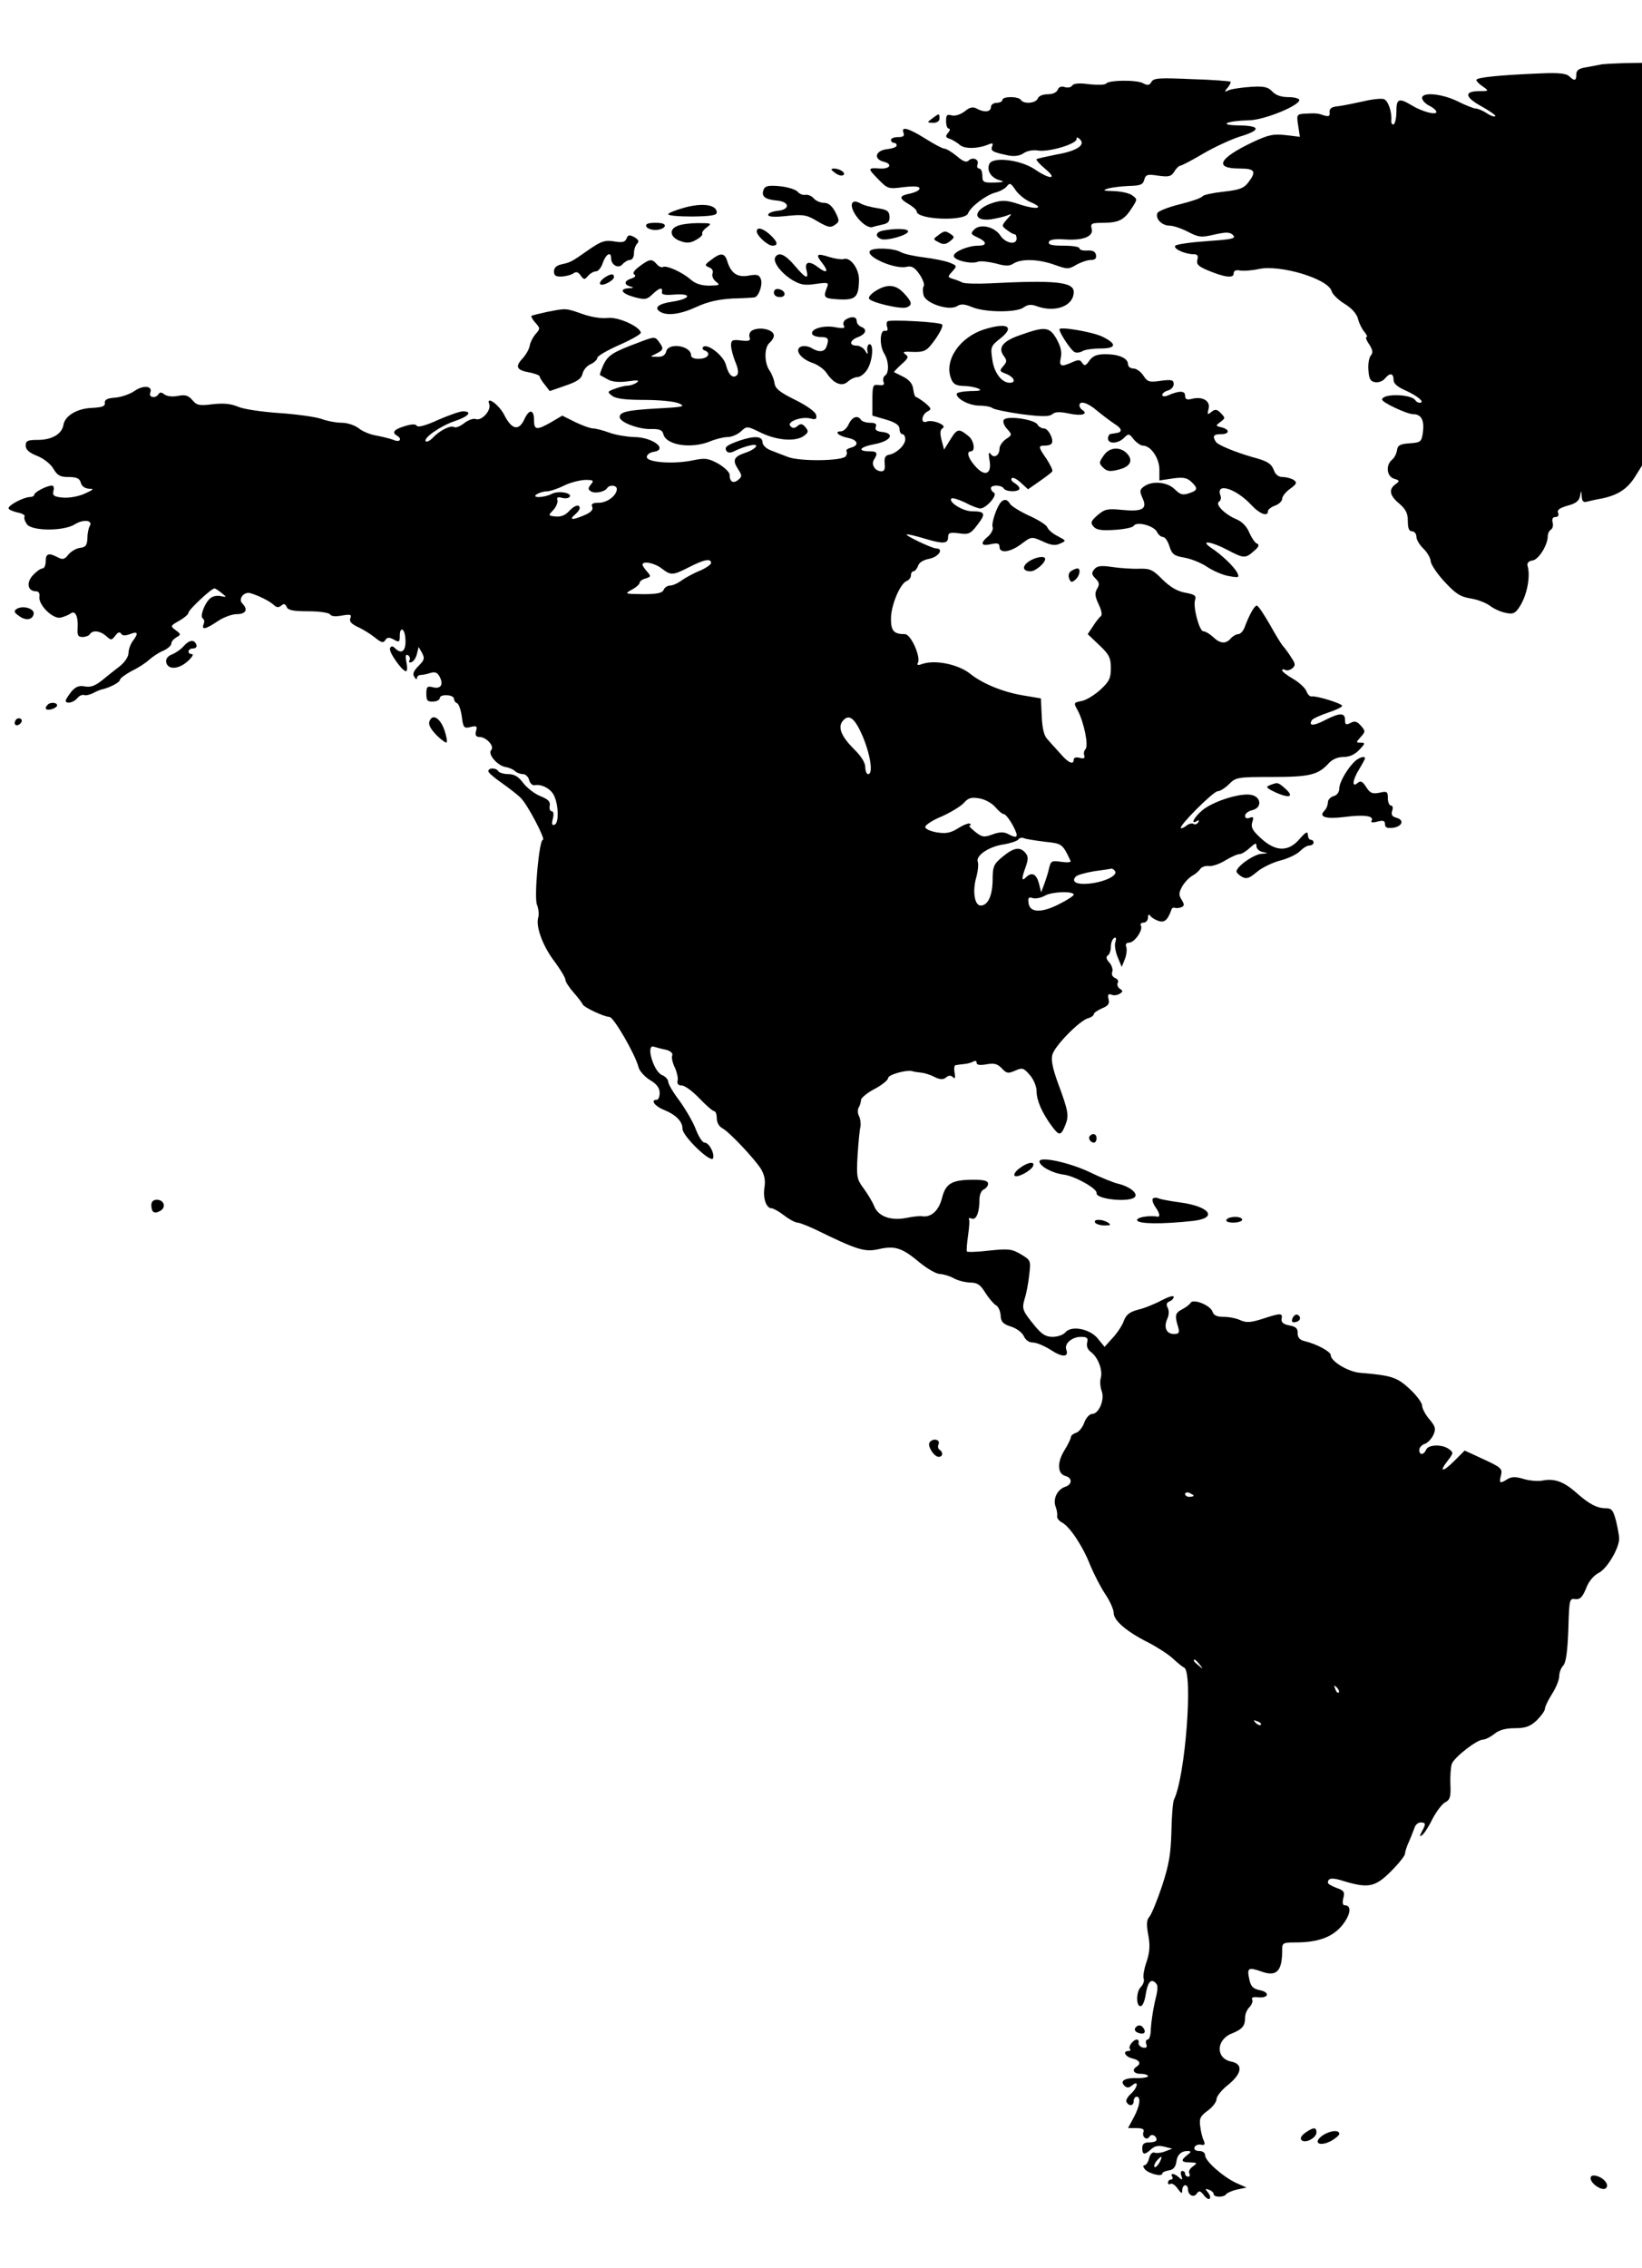 <?xml version="1.0" standalone="no"?>
<!DOCTYPE svg PUBLIC "-//W3C//DTD SVG 20010904//EN"
 "http://www.w3.org/TR/2001/REC-SVG-20010904/DTD/svg10.dtd">
<svg version="1.0" xmlns="http://www.w3.org/2000/svg"
 width="575pt" height="794pt" viewBox="0 0 575 794"
 preserveAspectRatio="xMidYMid meet">

<g transform="translate(0,794) scale(0.1,-0.1)"
fill="#000000" stroke="none">
<path d="M5610 7715 c-8 -2 -32 -6 -52 -10 -29 -4 -38 -11 -38 -25 0 -23 -6
-25 -25 -7 -10 10 -37 13 -102 10 -144 -6 -223 -14 -223 -23 0 -4 10 -15 23
-23 22 -16 21 -16 -15 -16 -53 -1 -48 -22 13 -55 28 -16 48 -30 45 -33 -3 -3
-17 2 -30 11 -14 9 -31 16 -38 16 -7 0 -35 11 -63 25 -55 27 -125 34 -125 12
0 -8 11 -20 25 -27 14 -7 25 -17 25 -22 0 -12 -50 1 -86 23 -45 27 -54 24 -54
-20 0 -22 -4 -42 -9 -46 -6 -3 -9 3 -9 12 3 31 -11 71 -26 76 -8 3 -40 0 -73
-8 -32 -7 -71 -15 -88 -17 -22 -2 -30 -8 -29 -21 2 -14 -3 -16 -20 -11 -23 8
-27 8 -69 6 -26 -2 -27 -4 -21 -42 l6 -39 -50 6 c-43 5 -60 1 -114 -24 -120
-57 -139 -93 -47 -93 54 0 60 -10 30 -49 -15 -20 -31 -26 -86 -32 -37 -4 -70
-11 -74 -16 -3 -6 -39 -18 -79 -28 -41 -10 -76 -24 -79 -31 -8 -20 16 -44 43
-44 13 0 42 -10 65 -22 37 -19 46 -20 92 -9 42 9 53 9 65 -2 11 -12 -2 -15
-90 -21 -57 -4 -107 -11 -112 -16 -10 -10 33 -30 64 -30 13 0 17 -5 13 -19 -4
-16 3 -23 33 -36 61 -26 94 -30 94 -13 0 10 7 14 23 11 12 -2 41 0 64 5 75 17
244 -34 256 -77 2 -10 23 -31 46 -45 26 -16 43 -36 47 -54 4 -15 14 -35 22
-44 8 -10 12 -18 7 -18 -4 0 0 -12 10 -26 12 -19 14 -29 5 -39 -6 -7 -10 -31
-8 -52 2 -30 8 -39 24 -41 11 -2 27 4 34 13 17 21 30 19 30 -5 0 -13 14 -25
44 -38 42 -19 68 -42 47 -42 -5 0 -12 4 -15 9 -14 22 -116 24 -116 2 0 -10 87
-51 109 -51 28 0 39 -21 34 -62 -5 -35 -7 -37 -47 -40 -33 -2 -42 -7 -44 -25
-2 -12 -10 -27 -18 -33 -22 -19 -18 -58 8 -66 20 -6 20 -8 5 -19 -25 -18 -21
-40 13 -68 23 -20 30 -34 30 -61 0 -25 4 -36 15 -36 8 0 15 -9 15 -19 0 -10
11 -29 25 -42 13 -13 25 -33 25 -44 1 -11 22 -43 48 -71 39 -42 55 -53 92 -59
25 -4 55 -16 68 -26 13 -10 37 -21 53 -24 25 -6 34 -3 47 16 28 39 43 110 31
149 -2 9 4 16 18 18 21 3 53 54 53 85 0 9 5 19 11 23 6 3 9 15 6 25 -3 12 0
19 10 19 9 0 13 6 9 15 -4 10 6 17 34 25 28 7 40 17 43 33 4 22 4 22 6 -1 1
-17 6 -22 19 -18 9 2 33 8 52 11 56 12 88 33 115 75 l25 40 0 705 0 705 -62
-1 c-35 -1 -70 -3 -78 -4z"/>
<path d="M4032 7653 c-7 -12 -13 -13 -30 -4 -23 12 -121 11 -129 -2 -3 -4 -29
-5 -58 -2 -35 5 -55 3 -60 -4 -4 -7 -15 -9 -26 -6 -12 4 -21 1 -25 -9 -4 -10
-18 -16 -35 -16 -17 0 -32 -6 -35 -15 -7 -17 -49 -20 -59 -5 -3 6 -19 10 -36
10 -16 0 -29 -4 -29 -10 0 -5 -9 -10 -20 -10 -11 0 -20 -7 -20 -15 0 -17 -23
-20 -50 -5 -13 7 -24 5 -42 -10 -15 -11 -33 -17 -45 -14 -17 5 -20 1 -20 -20
0 -14 4 -26 9 -26 6 0 5 -7 -2 -15 -10 -12 -9 -16 6 -21 11 -4 27 -14 36 -22
17 -14 64 -13 101 3 13 5 16 4 11 -8 -6 -16 3 -20 61 -32 19 -3 38 0 50 9 12
8 32 12 51 9 37 -6 134 23 134 40 0 8 4 7 12 -1 20 -20 -12 -41 -83 -53 -35
-7 -66 -14 -69 -16 -3 -3 11 -18 30 -34 45 -37 18 -39 -36 -2 -50 34 -150 46
-160 18 -9 -23 7 -48 37 -56 18 -5 14 -7 -18 -8 -39 -1 -43 1 -43 24 0 14 -5
25 -11 25 -6 0 -9 6 -6 14 7 18 -17 28 -31 14 -8 -8 -20 -3 -42 16 -17 14 -37
26 -44 26 -6 0 -36 16 -66 35 -59 37 -86 44 -76 20 4 -11 -1 -15 -19 -15 -14
0 -25 -4 -25 -10 0 -5 5 -10 10 -10 6 0 10 -4 10 -9 0 -6 -15 -11 -32 -13 -42
-4 -51 -34 -14 -44 33 -8 23 -26 -12 -24 -44 3 -44 1 -8 -36 35 -36 37 -36 91
-29 37 4 55 3 55 -5 0 -6 -14 -13 -30 -17 -42 -8 -44 -16 -9 -37 16 -9 29 -21
29 -26 0 -29 169 -36 180 -7 8 23 64 65 96 73 16 4 34 14 40 22 10 13 14 11
30 -13 10 -15 34 -35 54 -43 51 -22 19 -27 -41 -7 -42 14 -58 15 -89 6 -70
-21 -79 -67 -11 -59 20 3 45 9 56 13 20 8 20 8 1 -13 -19 -22 -19 -23 0 -37
10 -8 22 -15 27 -15 4 0 7 -7 7 -15 0 -24 -38 -17 -56 9 -20 32 -70 44 -92 23
-14 -14 -13 -17 11 -28 33 -15 35 -29 3 -29 -36 0 -86 -21 -86 -36 0 -15 61
-30 85 -20 9 3 36 0 61 -6 35 -10 49 -10 64 0 28 17 87 15 143 -5 45 -16 49
-16 76 0 16 9 39 17 51 17 15 0 20 5 18 18 -3 12 -12 16 -31 15 -15 -1 -27 2
-27 8 0 5 -25 9 -56 9 -40 0 -54 3 -51 13 2 8 20 11 53 9 66 -5 104 10 97 37
-5 19 -1 21 43 21 53 1 71 10 99 54 18 28 18 29 0 42 -10 8 -39 14 -64 15 -38
1 -42 2 -21 9 14 4 47 8 73 9 41 1 50 5 54 22 5 18 11 20 49 14 37 -5 45 -3
56 14 7 12 17 21 21 21 5 0 41 19 80 42 39 23 96 49 126 59 78 23 77 39 -1 40
-75 1 -44 16 37 18 52 1 175 51 175 71 0 5 -17 10 -38 10 -26 0 -45 7 -57 20
-14 15 -28 19 -74 16 -31 -2 -65 -7 -76 -11 -18 -8 -19 -7 -6 8 8 10 12 19 10
21 -2 2 -64 7 -136 9 -113 5 -134 4 -141 -10z"/>
<path d="M3264 7525 c-19 -14 -18 -14 4 -15 13 0 22 6 22 15 0 19 -1 19 -26 0z"/>
<path d="M2924 7335 c10 -8 23 -12 29 -8 11 7 -12 23 -33 23 -12 -1 -11 -4 4
-15z"/>
<path d="M2674 7276 c-9 -23 4 -34 46 -38 46 -4 48 -32 3 -36 -18 -2 -33 -8
-33 -14 0 -7 21 -9 65 -4 59 6 70 4 108 -19 36 -21 46 -23 61 -12 16 11 16 15
1 45 -12 22 -24 32 -40 32 -12 0 -28 7 -35 15 -7 9 -20 14 -29 13 -9 -2 -21 3
-27 10 -6 8 -34 17 -62 20 -42 4 -53 1 -58 -12z"/>
<path d="M2985 7230 c-14 -23 42 -92 70 -85 6 2 22 6 36 9 19 4 25 11 24 28
-1 19 -9 24 -41 29 -21 3 -49 10 -61 17 -14 8 -24 8 -28 2z"/>
<path d="M2393 7212 c-29 -8 -53 -18 -53 -22 0 -5 38 -8 85 -8 63 1 85 4 85
14 0 28 -52 35 -117 16z"/>
<path d="M2263 7148 c2 -7 16 -13 32 -13 16 0 30 6 33 13 2 8 -8 12 -33 12
-25 0 -35 -4 -32 -12z"/>
<path d="M2372 7149 c-31 -12 -25 -41 11 -53 21 -8 35 -7 54 4 15 8 25 18 22
22 -2 4 5 14 16 22 19 14 17 15 -30 15 -27 0 -60 -4 -73 -10z"/>
<path d="M2650 7130 c0 -15 38 -50 55 -50 21 0 19 13 -8 38 -25 23 -47 29 -47
12z"/>
<path d="M3093 7133 c-27 -5 -30 -21 -7 -30 19 -7 94 14 94 27 0 10 -44 11
-87 3z"/>
<path d="M3285 7116 c-18 -13 -18 -14 2 -24 15 -9 25 -8 39 3 17 13 17 16 4
25 -20 13 -23 13 -45 -4z"/>
<path d="M2194 7105 c-5 -13 -15 -15 -44 -10 -31 5 -44 1 -85 -27 -64 -45 -66
-46 -97 -53 -19 -4 -28 -12 -28 -25 0 -15 6 -19 28 -18 15 1 33 6 40 11 9 7
17 5 25 -7 12 -16 14 -16 26 -2 8 9 20 16 28 16 8 0 19 14 24 30 11 31 29 41
29 16 0 -24 26 -38 40 -21 7 8 19 15 26 15 8 0 14 10 14 23 0 13 5 28 11 34 8
8 5 14 -10 23 -17 9 -22 8 -27 -5z"/>
<path d="M3046 7061 c-13 -21 90 -65 129 -55 17 4 28 -2 44 -25 12 -17 19 -36
16 -42 -4 -5 -4 -20 -1 -32 7 -29 89 -56 117 -39 14 9 26 8 53 -3 45 -19 156
-20 181 -1 14 10 26 11 43 5 66 -25 132 -1 132 49 0 35 -64 42 -295 30 -44 -2
-87 -1 -95 3 -8 4 -23 10 -34 13 -18 6 -18 7 -1 26 17 19 17 20 -11 31 -16 6
-56 14 -89 18 -33 4 -70 12 -82 19 -25 14 -99 16 -107 3z"/>
<path d="M2490 7030 c-23 -17 -23 -19 -7 -26 11 -4 16 -13 12 -22 -3 -8 3 -21
12 -28 16 -12 13 -13 -23 -14 -28 0 -49 7 -65 21 -29 26 -87 52 -98 44 -5 -2
-14 2 -21 10 -17 20 -25 19 -60 -7 -19 -14 -26 -24 -19 -29 7 -4 4 -9 -10 -14
-26 -8 -27 -22 -3 -28 13 -4 11 -5 -5 -6 -37 -2 -26 -19 18 -31 37 -10 44 -9
63 9 25 24 37 27 34 9 -2 -10 11 -12 46 -9 61 4 54 -15 -9 -25 -49 -7 -66 -21
-44 -35 25 -16 73 -9 129 17 39 18 76 26 125 29 39 1 73 3 77 4 14 2 29 42 23
62 -6 17 -12 20 -44 14 -40 -7 -62 9 -75 53 -9 27 -23 28 -56 2z"/>
<path d="M2715 7040 c-10 -16 19 -55 59 -80 29 -17 44 -20 82 -14 44 6 47 5
40 -12 -14 -36 -11 -39 41 -42 59 -3 70 7 71 68 1 39 -31 82 -54 73 -7 -2 -29
1 -49 7 -46 15 -51 10 -24 -23 22 -29 14 -36 -17 -12 -30 23 -47 19 -40 -10 9
-35 -2 -31 -41 15 -34 40 -56 49 -68 30z"/>
<path d="M2114 6966 c-10 -8 -16 -17 -12 -21 8 -8 48 13 48 25 0 14 -13 12
-36 -4z"/>
<path d="M3067 6922 c-15 -9 -26 -21 -24 -27 4 -13 112 -39 132 -31 21 8 19
19 -10 50 -28 30 -58 33 -98 8z"/>
<path d="M2710 6916 c0 -10 9 -16 21 -16 24 0 21 23 -4 28 -10 2 -17 -3 -17
-12z"/>
<path d="M1915 6848 c-27 -6 -52 -12 -54 -14 -2 -2 4 -13 14 -24 17 -19 17
-21 1 -39 -9 -10 -19 -29 -21 -41 -2 -13 -14 -33 -26 -46 -26 -28 -20 -40 26
-48 19 -4 35 -10 35 -14 0 -4 8 -17 18 -29 l17 -22 55 19 c41 14 56 24 60 42
3 13 15 27 28 33 12 5 23 15 24 23 2 7 37 27 78 45 41 18 74 37 74 42 -2 21
-78 56 -115 52 -21 -3 -60 3 -90 14 -60 21 -56 20 -124 7z"/>
<path d="M2961 6821 c-7 -5 -10 -14 -6 -21 6 -9 -2 -11 -33 -5 -42 7 -87 -8
-77 -26 4 -5 17 -9 31 -9 25 0 28 -7 18 -34 -7 -19 -27 -20 -53 -4 -10 6 -26
8 -35 5 -26 -10 -3 -43 38 -57 19 -6 41 -22 50 -35 25 -38 54 -50 75 -31 10 9
25 16 34 16 9 0 24 11 33 25 19 28 25 90 9 90 -5 0 -9 -9 -8 -20 3 -18 2 -18
-8 -2 -5 9 -19 17 -29 17 -28 0 -25 19 5 30 28 11 33 28 10 36 -8 4 -15 12
-15 20 0 16 -18 18 -39 5z"/>
<path d="M3108 6815 c-4 -4 -4 -13 -1 -21 3 -9 0 -14 -8 -12 -18 4 -20 -51 -3
-79 17 -27 18 -69 3 -78 -6 -4 -8 -14 -5 -22 4 -10 0 -13 -17 -11 -20 3 -22
-1 -22 -52 l0 -55 48 -14 c34 -10 47 -20 47 -33 0 -10 5 -18 10 -18 6 0 10 -8
10 -18 0 -20 -30 -49 -57 -54 -13 -2 -17 -11 -15 -31 2 -18 -1 -27 -11 -27
-22 0 -37 23 -27 40 15 23 12 30 -13 30 -47 0 -38 15 15 25 58 11 74 38 26 43
-19 2 -25 8 -21 18 4 10 -2 14 -20 14 -14 0 -29 5 -32 10 -11 18 -31 11 -43
-15 -6 -14 -19 -25 -27 -25 -26 0 -8 -17 25 -23 34 -7 40 -26 10 -34 -11 -3
-18 -8 -16 -12 3 -4 2 -12 -2 -18 -11 -17 -160 -19 -202 -3 -19 7 -47 18 -62
24 -16 6 -28 19 -28 28 0 22 -29 23 -82 5 -44 -16 -52 -22 -44 -36 4 -6 14 -7
24 -2 40 20 83 30 80 19 -3 -7 -19 -17 -38 -23 -41 -14 -46 -26 -25 -58 14
-22 14 -25 0 -37 -17 -14 -30 -7 -30 18 0 9 -18 26 -40 39 -35 19 -46 20 -86
12 -68 -15 -164 -8 -164 11 0 8 10 16 23 18 54 8 -2 52 -68 52 -25 1 -63 7
-85 15 -22 8 -48 15 -57 15 -10 0 -38 10 -63 22 l-46 23 -39 -23 c-51 -29 -60
-28 -60 8 0 36 -16 39 -32 6 -20 -46 -45 -42 -72 11 -18 36 -64 69 -53 39 9
-22 -27 -61 -47 -53 -8 3 -26 -3 -40 -14 -14 -11 -30 -18 -36 -14 -12 7 -49
-11 -74 -37 -10 -11 -21 -16 -25 -13 -10 11 51 54 102 71 48 16 63 34 28 34
-11 0 -50 -14 -87 -30 -41 -19 -70 -27 -74 -21 -4 7 -18 7 -43 -1 -37 -11 -46
-22 -27 -33 20 -12 10 -25 -12 -15 -13 5 -39 11 -59 15 -21 3 -48 14 -62 25
-14 11 -40 20 -60 20 -19 0 -52 6 -73 14 -22 7 -87 16 -146 20 -59 4 -123 13
-144 22 -26 11 -51 13 -89 9 -47 -6 -56 -4 -71 14 -15 17 -25 20 -51 15 -20
-4 -39 -1 -47 5 -10 8 -16 9 -21 1 -10 -16 -35 -12 -29 5 10 24 -23 28 -54 7
-15 -11 -46 -22 -68 -24 -28 -2 -38 -7 -37 -18 2 -12 -8 -16 -45 -18 -53 -2
-95 -28 -100 -60 -5 -31 -40 -52 -89 -52 -36 0 -43 -3 -43 -20 0 -14 12 -25
40 -36 23 -9 48 -29 57 -45 14 -24 24 -29 54 -29 28 0 38 -5 42 -20 3 -12 14
-20 29 -21 19 0 16 -3 -15 -17 -22 -10 -55 -16 -77 -14 -31 3 -37 7 -33 23 3
10 1 19 -5 19 -18 0 -62 -23 -62 -32 0 -4 -7 -8 -15 -8 -21 0 -75 -28 -75 -39
0 -5 14 -11 31 -15 17 -3 28 -10 25 -14 -3 -5 1 -17 8 -27 18 -25 131 -25 169
0 29 18 64 14 51 -7 -4 -7 -8 -26 -8 -43 -1 -24 -6 -31 -26 -33 -14 -2 -32
-13 -41 -24 -13 -17 -20 -18 -37 -9 -32 17 -42 13 -42 -14 0 -14 -5 -25 -11
-25 -7 0 -22 -11 -34 -24 -24 -26 -18 -56 11 -56 9 0 14 -7 12 -19 -4 -29 48
-80 75 -73 12 3 27 9 34 14 16 13 27 -9 25 -49 -2 -27 1 -33 17 -33 11 0 23 5
26 10 9 15 36 12 57 -7 17 -15 19 -15 32 2 9 12 15 14 20 7 4 -8 15 -8 31 -2
28 11 31 4 10 -24 -8 -11 -15 -30 -15 -42 0 -13 -13 -32 -30 -46 -17 -13 -45
-35 -63 -50 -24 -19 -40 -25 -60 -21 -20 4 -32 -1 -47 -18 -10 -13 -19 -27
-20 -31 0 -14 27 -8 40 7 7 9 18 14 24 12 6 -3 20 1 31 6 11 6 25 12 30 13 28
6 65 25 65 34 0 5 19 19 41 31 23 11 51 29 62 40 12 10 33 25 49 31 15 7 28
18 28 25 0 7 8 16 18 22 16 9 16 11 -3 25 -19 14 -19 15 13 33 17 10 32 22 32
28 0 10 80 85 91 85 3 0 14 -7 25 -16 19 -15 18 -15 -3 -11 -12 3 -28 0 -36
-7 -20 -16 -38 -64 -27 -71 5 -3 7 -12 3 -20 -8 -22 7 -18 49 10 20 14 51 25
67 25 32 0 41 16 19 38 -15 15 7 43 30 35 30 -9 67 -28 81 -41 9 -9 17 -10 26
-2 9 8 14 6 19 -5 4 -11 22 -15 75 -15 40 0 73 -5 77 -11 4 -7 20 -8 41 -4 30
5 35 4 30 -9 -5 -11 3 -20 26 -31 18 -8 45 -25 60 -37 22 -18 30 -20 36 -9 7
10 13 11 30 2 19 -11 21 -9 21 14 0 15 4 24 10 20 6 -3 10 -22 10 -41 0 -35
-15 -45 -37 -23 -8 8 -13 8 -17 0 -7 -11 42 -81 56 -81 4 0 5 14 1 32 -4 22
-3 29 6 24 6 -4 8 -12 5 -18 -4 -6 -1 -9 7 -6 7 2 16 15 19 29 l6 24 12 -21
c10 -19 8 -25 -13 -46 -17 -17 -21 -28 -14 -38 5 -8 9 -10 9 -4 0 6 6 11 13
11 6 0 22 3 34 7 16 5 25 2 33 -14 14 -27 3 -43 -24 -36 -20 5 -23 2 -23 -23
0 -24 4 -28 24 -27 12 0 23 6 23 12 0 7 11 11 25 10 14 0 25 -6 25 -13 0 -6 5
-13 11 -15 5 -2 13 -23 16 -46 5 -40 8 -43 31 -37 21 5 24 3 19 -14 -4 -15 0
-21 12 -21 24 0 54 -33 41 -46 -13 -13 20 -53 49 -59 14 -2 29 -9 35 -15 5 -5
18 -10 27 -10 9 0 19 -9 22 -21 3 -11 11 -19 19 -18 23 5 55 -11 67 -34 17
-32 19 -99 3 -104 -9 -4 -11 2 -6 21 4 16 2 26 -4 26 -6 0 -9 9 -7 19 3 15 -6
23 -33 34 -20 8 -47 29 -60 46 -16 22 -31 31 -52 31 -16 0 -32 5 -35 10 -8 13
-35 13 -35 0 0 -5 21 -23 47 -41 25 -18 56 -41 67 -53 23 -22 88 -146 77 -146
-13 0 -31 -199 -21 -226 6 -15 8 -35 5 -45 -10 -31 15 -100 56 -154 21 -28 39
-58 39 -65 0 -7 13 -27 29 -45 16 -18 30 -37 32 -42 5 -10 75 -43 93 -43 15 0
91 -132 102 -176 3 -13 21 -33 40 -45 24 -14 34 -28 34 -45 0 -13 -4 -24 -10
-24 -23 0 -8 -22 24 -35 44 -18 66 -41 66 -67 0 -25 99 -121 107 -103 6 17
-14 55 -30 55 -7 0 -21 21 -31 48 -10 26 -36 70 -57 99 -22 29 -39 58 -39 66
0 8 -10 19 -23 24 -29 14 -56 107 -28 99 9 -3 28 -8 43 -11 16 -4 25 -12 22
-20 -3 -7 1 -26 9 -42 7 -15 12 -36 10 -45 -3 -12 2 -18 14 -18 11 0 38 -20
62 -45 24 -25 47 -45 52 -45 5 0 9 -11 9 -25 0 -14 8 -29 20 -35 24 -13 108
-102 134 -141 13 -22 17 -40 13 -66 -6 -37 6 -73 25 -73 6 0 26 -11 44 -25 18
-14 39 -25 46 -25 7 0 35 -11 63 -24 147 -72 173 -80 222 -69 57 13 82 5 145
-48 26 -21 57 -39 70 -39 13 -1 34 -7 48 -15 14 -8 39 -14 57 -15 25 0 36 -7
53 -35 12 -19 29 -39 37 -44 9 -4 16 -21 17 -36 1 -22 8 -30 36 -39 20 -6 39
-21 45 -33 6 -14 18 -23 33 -23 12 0 40 -12 62 -26 39 -26 64 -26 54 1 -8 21
20 45 51 45 22 0 26 -4 22 -20 -3 -13 2 -25 13 -33 24 -17 42 -62 35 -90 -4
-13 -2 -34 3 -47 11 -30 -10 -80 -34 -80 -9 0 -21 -14 -27 -30 -6 -17 -19 -33
-29 -36 -10 -3 -18 -10 -18 -15 0 -5 -10 -26 -23 -47 -26 -42 -24 -82 4 -89
25 -7 24 -30 -1 -38 -27 -9 -43 -41 -34 -68 5 -12 7 -27 6 -34 -2 -7 6 -17 17
-23 27 -14 73 -83 99 -150 13 -31 36 -76 52 -100 17 -25 30 -55 30 -67 0 -26
45 -65 121 -103 31 -16 70 -41 86 -56 15 -14 33 -29 40 -32 31 -18 4 -381 -36
-462 -4 -8 -8 -59 -9 -113 -2 -79 -9 -117 -33 -190 -17 -51 -37 -99 -44 -107
-10 -11 -11 -27 -4 -64 7 -37 5 -60 -6 -94 -9 -25 -13 -52 -10 -59 3 -8 -2
-21 -11 -30 -16 -17 -16 -69 1 -66 6 1 13 17 16 35 7 47 18 62 34 48 11 -9 11
-21 -1 -68 -7 -31 -13 -74 -14 -94 0 -21 -5 -38 -11 -38 -6 0 -8 -7 -5 -16 4
-11 1 -14 -12 -12 -9 2 -16 10 -15 16 2 7 -1 12 -6 12 -13 0 -32 -26 -24 -33
3 -4 1 -7 -5 -7 -22 0 -12 -20 13 -26 26 -6 32 -18 15 -29 -18 -11 -10 -25 15
-25 14 0 25 -4 25 -8 0 -4 -16 -7 -35 -7 -44 2 -65 -9 -48 -26 9 -9 16 -9 28
1 24 20 19 -9 -6 -31 -11 -10 -18 -23 -14 -28 9 -16 25 -13 25 4 0 8 5 15 10
15 16 0 12 -32 -10 -73 l-20 -37 30 0 c21 0 28 -4 24 -14 -6 -17 12 -31 21
-16 7 12 25 4 25 -11 0 -5 -11 -9 -25 -9 -18 0 -25 -5 -25 -20 0 -24 8 -25 31
-4 13 12 26 14 46 9 l28 -7 -24 -9 c-14 -6 -31 -7 -38 -5 -8 3 -15 -5 -19 -19
-3 -14 -11 -25 -16 -25 -6 0 -6 -5 1 -14 13 -15 61 -28 61 -15 0 4 10 9 23 11
15 2 23 11 26 28 3 27 17 40 41 40 12 -1 12 -3 -2 -14 -25 -19 -22 -26 10 -26
25 -1 26 -2 8 -15 -10 -7 -15 -18 -11 -24 3 -6 1 -11 -4 -11 -6 0 -11 5 -11
10 0 6 -4 10 -10 10 -5 0 -7 -8 -3 -17 5 -15 3 -16 -8 -6 -16 15 -33 17 -24 3
3 -5 1 -10 -4 -10 -6 0 -11 -5 -11 -11 0 -5 4 -8 9 -4 5 3 17 -5 25 -17 13
-18 16 -19 16 -5 0 9 5 17 10 17 6 0 10 -6 10 -14 0 -21 21 -31 31 -15 8 11
12 10 24 -5 8 -11 18 -17 21 -13 4 4 1 13 -6 22 -11 13 -10 14 4 9 9 -3 16
-10 16 -15 0 -12 37 -12 44 0 3 4 20 12 38 16 l33 7 -36 16 c-47 22 -109 77
-109 97 0 9 -9 15 -21 15 -12 0 -19 5 -16 13 2 6 12 11 22 9 14 -3 16 1 10 15
-5 10 -10 32 -12 49 -4 27 0 36 26 55 17 12 31 31 31 40 0 10 18 33 40 50 50
40 54 74 11 82 -54 11 -53 76 2 98 37 15 47 26 47 56 0 12 7 29 16 37 8 9 12
21 9 26 -4 7 3 10 21 8 37 -4 42 18 5 25 -23 5 -31 13 -36 37 -9 41 -4 44 40
29 56 -21 76 0 75 79 0 20 5 22 46 22 81 0 131 19 165 61 29 37 33 69 8 69 -7
0 -9 9 -5 25 6 22 2 27 -24 36 -16 6 -30 14 -30 18 0 17 15 19 58 5 84 -25
108 -20 163 35 27 27 49 55 49 61 0 7 6 26 14 43 8 18 16 40 20 50 3 9 12 17
21 17 18 0 19 -5 4 -32 -8 -15 -8 -19 0 -13 6 3 23 28 36 55 14 27 34 54 45
60 18 9 21 20 19 63 -1 29 1 61 5 72 8 23 88 85 109 85 8 0 26 9 40 20 17 14
40 20 72 20 37 0 53 6 76 27 16 16 29 34 29 41 0 7 11 30 25 52 14 22 25 49
25 62 0 12 6 29 14 37 10 11 15 49 18 126 3 106 4 110 24 107 17 -2 25 6 38
37 9 25 27 46 45 55 29 15 71 86 71 120 0 9 -5 37 -11 62 -10 37 -15 44 -36
44 -31 0 -59 15 -105 56 -42 37 -75 49 -116 41 -15 -3 -44 -1 -65 5 -29 9 -43
9 -58 0 -27 -17 -30 -15 -23 13 6 23 1 28 -60 56 l-67 31 -36 -36 c-41 -41
-56 -41 -23 1 20 26 20 28 4 40 -24 18 -73 16 -80 -2 -8 -19 -24 -20 -24 -1 0
8 8 17 18 21 11 3 24 17 31 31 10 22 8 30 -14 56 -14 16 -25 38 -25 47 0 10
-20 37 -44 59 -44 41 -64 47 -172 56 -42 3 -104 40 -104 62 0 12 -47 38 -91
49 -18 4 -25 13 -25 28 1 16 -6 23 -29 27 -21 4 -29 11 -27 23 4 21 -3 21 -67
0 -41 -13 -56 -14 -77 -5 -14 7 -40 12 -59 12 -23 0 -35 5 -39 18 -7 22 -67
47 -77 31 -3 -6 -17 -16 -30 -23 -24 -12 -26 -22 -13 -63 5 -19 2 -23 -15 -23
-27 0 -37 24 -23 54 6 13 6 29 1 38 -6 11 -4 18 6 22 8 3 15 10 15 16 0 6 -19
0 -42 -12 -24 -13 -61 -28 -83 -33 -30 -8 -42 -18 -50 -40 -5 -15 -23 -42 -39
-59 l-28 -31 -23 28 c-27 35 -93 48 -114 23 -7 -9 -28 -16 -45 -16 -24 0 -38
9 -62 38 -44 54 -46 59 -36 95 6 17 13 55 16 83 6 51 6 52 -29 73 -32 19 -44
20 -111 13 -41 -5 -77 -6 -78 -3 -2 3 0 29 4 56 4 28 6 53 3 57 -2 4 2 5 10 2
16 -6 27 22 27 69 0 15 7 30 15 33 8 4 15 12 15 20 0 10 -14 14 -49 14 -77 0
-99 -12 -112 -63 -11 -44 -37 -69 -69 -65 -8 2 -34 -1 -58 -6 -54 -10 -97 6
-111 42 -6 15 -23 43 -37 62 -24 32 -25 41 -21 115 3 44 7 89 10 100 2 11 0
28 -5 38 -5 9 -5 23 -1 30 4 6 8 18 8 26 0 7 21 25 48 39 26 14 47 31 47 38 0
12 66 30 85 24 6 -2 19 -4 30 -5 11 -1 32 -7 47 -15 20 -10 31 -10 41 -2 9 8
17 8 24 1 7 -7 9 -3 6 15 -3 14 -1 27 3 27 5 1 19 3 30 4 12 1 26 5 33 9 6 4
11 2 11 -5 0 -7 11 -9 34 -5 27 5 39 2 54 -14 17 -18 22 -19 47 -8 25 11 29
10 51 -15 14 -16 24 -41 24 -58 0 -31 19 -75 53 -121 26 -35 32 -35 47 2 14
34 12 48 -25 148 -18 49 -25 81 -20 99 7 30 93 118 124 128 12 3 21 10 21 14
0 5 13 14 29 21 22 9 27 16 23 32 -4 16 -1 20 10 16 8 -4 21 -2 29 3 12 8 12
10 0 18 -7 5 -10 14 -7 20 4 6 0 14 -9 17 -9 4 -14 13 -10 22 3 8 -2 23 -10
32 -11 12 -13 20 -6 25 6 3 11 17 11 30 0 13 5 27 11 31 7 4 9 0 5 -13 -4 -11
0 -35 8 -54 l14 -34 11 27 c6 15 8 35 5 43 -4 9 0 15 10 15 19 0 50 45 41 60
-3 5 1 10 9 10 9 0 16 8 16 18 0 10 3 13 8 6 4 -6 17 -14 29 -18 21 -7 32 3
45 39 1 6 7 9 12 7 5 -2 15 -1 23 2 11 5 11 9 1 26 -11 17 -10 25 2 47 8 14
24 31 35 37 11 6 24 17 28 24 5 7 18 12 31 10 12 -1 38 8 57 20 20 12 42 22
50 22 7 0 23 10 36 22 19 17 23 19 23 5 0 -8 10 -18 23 -20 19 -4 19 -4 -5 -6
-26 -1 -88 -44 -88 -62 0 -4 9 -13 20 -19 15 -8 25 -5 52 18 18 15 55 33 83
40 27 7 58 22 68 33 10 10 24 19 32 19 8 0 15 5 15 10 0 6 -4 10 -10 10 -5 0
-10 8 -10 18 -1 13 -8 9 -29 -15 -39 -46 -84 -45 -135 2 -30 27 -36 39 -31 56
6 18 4 21 -9 16 -10 -4 -16 -1 -16 7 0 8 12 17 26 20 36 9 30 50 -9 54 -41 5
-131 -25 -166 -54 -30 -25 -44 -53 -19 -38 7 4 8 3 4 -5 -4 -6 -12 -9 -17 -5
-5 3 -17 0 -25 -7 -8 -6 -16 -10 -19 -8 -7 8 114 129 129 129 8 0 26 11 40 25
24 24 30 25 151 25 132 0 161 7 199 49 12 13 31 21 51 21 21 0 40 9 55 25 21
22 22 25 5 25 -17 0 -17 1 0 20 17 19 17 21 0 40 -13 15 -22 17 -36 9 -16 -8
-19 -6 -19 11 0 26 -19 25 -70 -1 -40 -21 -59 -21 -46 0 3 5 29 17 56 26 28 9
50 20 50 24 0 8 -90 36 -107 33 -6 -1 -14 7 -18 18 -4 11 -24 30 -46 43 -21
12 -39 26 -39 30 0 5 5 5 10 2 6 -4 17 -1 25 5 12 10 12 16 -3 38 -9 15 -22
32 -28 39 -7 7 -28 42 -48 78 -21 36 -40 65 -45 65 -8 0 -25 -30 -41 -72 -5
-16 -16 -28 -24 -28 -7 0 -19 -7 -26 -15 -17 -20 -37 -19 -62 5 -12 11 -27 20
-34 20 -14 0 -37 85 -29 110 5 15 -2 19 -34 25 -28 5 -52 19 -80 46 -34 35
-44 39 -82 38 -24 -1 -67 2 -94 6 -40 6 -53 4 -63 -8 -10 -12 -10 -18 4 -32
14 -14 15 -21 6 -36 -9 -15 -8 -26 5 -54 11 -23 14 -39 7 -43 -5 -4 -17 -19
-27 -35 l-18 -27 41 -39 c34 -32 40 -44 40 -80 0 -36 -6 -47 -37 -76 -20 -18
-49 -36 -65 -39 -29 -6 -29 -6 -14 -33 22 -42 39 -124 27 -136 -5 -5 -7 -15
-4 -22 3 -10 -2 -12 -16 -8 -12 3 -21 1 -21 -6 0 -20 -19 -12 -47 21 -16 17
-36 40 -45 50 -12 12 -18 37 -20 80 l-3 63 -65 11 c-70 12 -139 41 -181 74
-41 34 -123 51 -168 36 -16 -6 -21 -5 -17 3 12 19 -24 101 -45 101 -39 0 -49
11 -49 54 0 47 32 123 55 132 8 3 15 12 15 20 0 8 4 14 9 14 5 0 12 9 16 19 3
12 19 21 40 25 33 7 51 36 23 36 -17 1 -116 49 -102 49 6 1 33 -6 60 -14 66
-20 84 -19 84 4 0 16 6 18 38 14 34 -5 41 -2 65 30 30 39 27 47 -19 47 -32 0
-85 33 -72 45 3 3 24 -3 47 -14 22 -12 46 -21 54 -21 20 0 61 46 48 55 -6 3
-11 10 -11 16 0 12 37 12 45 -1 8 -13 55 -13 55 0 0 5 -8 13 -17 19 -10 5 -14
13 -10 17 4 4 18 -3 32 -16 l25 -23 40 28 c23 16 43 31 45 35 2 4 -7 23 -20
43 -30 43 -30 47 -6 47 11 0 22 3 24 8 8 13 -12 52 -27 52 -8 0 -19 6 -23 14
-11 18 -108 32 -118 16 -4 -6 1 -21 12 -32 18 -20 17 -21 -4 -35 -13 -9 -23
-24 -23 -34 0 -24 -20 -35 -31 -18 -7 9 -8 1 -4 -22 9 -49 -16 -60 -50 -21
-25 28 -32 52 -15 52 16 0 11 36 -7 52 -35 29 -41 28 -64 -9 l-23 -37 -9 34
c-6 24 -5 35 4 41 17 10 -34 31 -56 23 -21 -9 -19 23 2 35 16 8 15 11 -7 30
-14 11 -28 20 -32 21 -4 0 -8 12 -10 27 -2 19 -13 32 -33 43 -16 8 -32 16 -34
17 -2 1 10 13 25 27 25 22 27 27 14 36 -11 8 -5 10 27 8 34 -1 46 3 62 23 26
31 46 68 40 73 -8 9 -184 18 -191 11z m-1039 -571 c-10 -13 -10 -17 0 -24 15
-9 48 -2 57 11 8 13 34 11 34 -3 0 -22 -33 -48 -63 -48 -22 0 -28 -4 -23 -15
4 -10 -6 -20 -31 -30 -40 -17 -52 -15 -28 5 8 7 15 16 15 21 0 16 -19 10 -39
-12 -12 -13 -28 -19 -46 -17 -26 3 -26 3 -7 23 10 11 16 27 14 34 -3 10 1 12
17 8 11 -3 23 -1 26 4 9 14 -41 22 -63 10 -27 -14 -74 -15 -52 -1 8 5 24 10
35 10 11 0 38 9 60 20 22 11 55 19 74 20 29 0 32 -2 20 -16z m421 -275 c0 -5
-17 -17 -37 -26 -21 -8 -50 -24 -65 -34 -14 -11 -33 -19 -42 -19 -9 0 -19 -7
-22 -15 -5 -11 -22 -15 -73 -15 -64 1 -65 1 -38 16 15 8 27 19 27 24 0 5 9 12
21 15 19 6 19 8 5 24 -9 10 -16 21 -16 24 0 15 43 6 67 -13 33 -25 38 -25 97
5 53 27 76 31 76 14z m532 -609 c27 -66 36 -130 18 -130 -5 0 -10 11 -10 25 0
15 -15 39 -39 62 -45 45 -58 77 -40 99 22 27 43 10 71 -56z m463 -245 c12 -14
25 -25 30 -25 6 0 20 -18 32 -40 22 -41 17 -48 -18 -29 -14 7 -29 7 -53 -2
-30 -11 -37 -10 -61 9 -15 12 -24 22 -20 22 5 0 6 3 2 6 -3 4 -22 -3 -41 -15
-27 -17 -43 -20 -75 -15 -23 4 -41 12 -41 19 0 7 26 24 58 37 31 14 66 35 77
47 16 18 26 21 55 16 19 -3 44 -17 55 -30z m176 -122 c58 -6 60 -7 88 -67 2
-5 -12 -6 -33 -3 -33 5 -36 3 -42 -21 -3 -15 -11 -40 -17 -56 l-11 -30 -8 32
c-9 33 -25 41 -46 20 -15 -15 -15 -3 0 38 9 26 9 36 -1 48 -19 23 -41 19 -80
-13 -31 -26 -35 -33 -35 -83 -1 -55 -17 -88 -42 -88 -21 0 -29 49 -16 96 7 24
9 50 6 57 -8 22 40 54 91 61 24 4 47 12 51 17 3 6 13 8 22 4 8 -3 41 -8 73
-12z m244 -103 c9 -15 -36 -37 -88 -43 -47 -5 -68 6 -49 25 5 5 34 13 63 18
30 4 57 8 61 9 4 0 9 -3 13 -9z m-145 -82 c0 -4 -23 -19 -51 -33 -62 -32 -103
-30 -107 3 -3 19 0 23 15 18 10 -3 29 1 43 9 25 14 100 16 100 3z m420 -2104
c0 -2 -7 -4 -15 -4 -8 0 -15 4 -15 10 0 5 7 7 15 4 8 -4 15 -8 15 -10z m21
-591 c13 -16 12 -17 -3 -4 -17 13 -22 21 -14 21 2 0 10 -8 17 -17z m487 -98
c-3 -3 -9 2 -12 12 -6 14 -5 15 5 6 7 -7 10 -15 7 -18z m-273 -113 c-3 -3 -11
0 -18 7 -9 10 -8 11 6 5 10 -3 15 -9 12 -12z m-355 -1533 c-7 -11 -14 -18 -17
-15 -3 3 0 12 7 21 18 21 23 19 10 -6z"/>
<path d="M3447 6787 c-86 -27 -141 -108 -117 -171 7 -20 17 -26 42 -27 18 0
42 -4 53 -9 15 -6 8 -9 -27 -9 -27 -1 -48 -5 -48 -10 0 -18 45 -41 80 -41 20
0 40 -4 46 -9 5 -4 51 -14 102 -21 71 -9 96 -9 107 0 10 9 27 9 60 2 42 -9 68
-2 45 13 -5 3 -10 10 -10 16 0 18 30 9 62 -19 18 -15 46 -36 61 -46 26 -16 29
-29 6 -32 -5 -1 -13 -2 -19 -3 -5 0 -10 -8 -10 -16 0 -20 35 -19 56 2 16 16
18 16 34 -5 10 -12 25 -22 32 -22 28 0 58 -44 58 -84 l0 -38 46 7 c36 5 50 3
65 -11 25 -23 24 -31 -8 -41 -21 -7 -30 -5 -49 14 -26 26 -79 31 -108 10 -15
-11 -16 -16 -5 -41 18 -38 -1 -48 -72 -41 -50 5 -60 3 -85 -18 -24 -21 -26
-27 -15 -40 10 -12 27 -15 73 -12 34 2 64 8 68 14 10 17 69 1 81 -20 5 -11 15
-19 22 -19 7 0 17 -15 22 -32 9 -28 16 -34 52 -40 23 -4 59 -18 81 -33 21 -14
56 -29 77 -32 34 -6 36 -5 27 13 -12 22 -55 63 -92 87 -40 28 3 21 58 -8 57
-30 63 -31 93 -4 17 14 20 22 11 26 -7 2 -19 20 -27 38 -9 22 -25 39 -47 48
-40 17 -74 52 -59 61 6 4 8 13 5 21 -19 48 55 25 109 -34 28 -30 57 -41 57
-21 0 6 11 15 25 20 14 5 25 16 25 24 0 8 12 24 28 35 23 17 25 22 12 31 -8 5
-25 10 -38 10 -14 0 -26 8 -31 24 -10 24 -23 32 -76 46 -59 17 -120 42 -127
53 -13 20 -9 27 17 27 31 0 33 16 3 24 -22 5 -22 6 -4 19 17 13 17 14 1 31
-14 14 -20 14 -33 4 -13 -11 -15 -10 -10 10 8 28 -20 45 -57 36 -19 -5 -25 -2
-25 11 0 18 -21 18 -62 0 -10 -4 -18 -3 -18 3 0 5 9 12 20 15 11 3 20 13 20
22 0 15 -7 17 -45 12 -40 -6 -47 -4 -61 18 -9 14 -25 25 -35 25 -11 0 -19 7
-19 15 0 21 -32 35 -79 35 -30 0 -44 -6 -56 -22 -13 -19 -17 -20 -25 -9 -7 12
-13 13 -35 3 -40 -18 -47 -15 -40 17 4 20 -1 39 -16 66 -25 42 -40 43 -132 10
-56 -20 -73 -43 -52 -71 12 -16 11 -21 -2 -36 -14 -16 -13 -18 11 -27 27 -11
36 -31 12 -31 -28 0 -55 35 -61 81 -7 45 -5 48 29 75 51 41 23 56 -57 31z"/>
<path d="M2632 6782 c-7 -5 -10 -15 -7 -23 4 -12 -2 -14 -30 -11 -30 4 -35 1
-35 -17 0 -12 7 -38 15 -58 10 -23 12 -40 6 -46 -14 -14 -30 0 -39 36 -8 32
-66 77 -80 62 -4 -4 -1 -10 6 -12 23 -9 12 -28 -18 -29 -19 -1 -30 4 -30 12 0
34 -79 46 -87 14 -4 -14 -13 -20 -32 -19 -26 0 -26 0 -3 11 26 13 27 18 9 42
-13 18 -16 18 -68 -2 -94 -35 -109 -45 -126 -79 -8 -19 -14 -35 -12 -36 2 -1
14 -8 27 -15 15 -9 40 -11 70 -7 34 5 43 4 32 -4 -8 -6 -23 -11 -32 -11 -9 0
-29 -5 -45 -11 -27 -10 -27 -11 -9 -25 14 -10 48 -14 112 -14 51 0 105 -5 121
-12 25 -11 17 -13 -77 -18 -103 -6 -130 -12 -130 -30 0 -18 64 -42 106 -42 34
1 43 -3 47 -18 10 -39 98 -52 164 -25 19 8 47 15 61 15 14 0 35 9 47 20 20 19
21 19 70 -5 56 -27 121 -32 150 -11 16 12 17 16 6 30 -11 13 -17 14 -28 5 -10
-9 -17 -9 -25 -1 -15 15 37 35 70 27 19 -5 23 -2 20 12 -2 11 -31 32 -73 53
-55 27 -71 40 -73 60 -2 13 -10 33 -18 44 -18 27 -18 80 1 96 8 7 15 18 15 25
0 22 -52 33 -78 17z"/>
<path d="M3710 6787 c0 -13 42 -76 54 -80 7 -3 19 -1 27 4 8 5 36 9 62 9 57 0
60 16 6 42 -34 16 -149 36 -149 25z"/>
<path d="M3864 6344 c-16 -23 -16 -26 -1 -41 13 -13 24 -15 54 -7 42 10 53 33
28 58 -25 24 -62 20 -81 -10z"/>
<path d="M3506 6183 c-15 -15 -35 -74 -30 -88 3 -7 -4 -22 -15 -32 -30 -25
-26 -36 9 -28 23 5 30 3 30 -9 0 -25 39 -19 77 10 35 26 35 26 74 9 29 -14 45
-16 61 -8 23 10 22 10 -8 26 -18 9 -34 23 -37 32 -4 8 -32 26 -64 40 -32 15
-61 33 -66 41 -9 16 -20 18 -31 7z"/>
<path d="M3602 5974 c-24 -17 -21 -34 7 -34 17 0 51 29 51 43 0 13 -35 7 -58
-9z"/>
<path d="M3751 5941 c-8 -5 -11 -16 -7 -26 5 -14 9 -15 21 -5 16 13 21 40 8
40 -5 0 -14 -4 -22 -9z"/>
<path d="M58 5808 c-10 -7 -9 -12 7 -23 24 -19 49 -16 53 6 3 19 -39 31 -60
17z"/>
<path d="M644 5679 c-10 -12 -29 -25 -42 -30 -15 -6 -22 -16 -20 -27 5 -27 42
-26 74 2 16 14 23 26 17 26 -19 0 -16 20 3 20 9 0 14 5 12 12 -7 20 -24 19
-44 -3z"/>
<path d="M167 5473 c-13 -13 -7 -21 13 -16 11 3 20 9 20 14 0 10 -24 12 -33 2z"/>
<path d="M55 5419 c-10 -15 3 -25 16 -12 7 7 7 13 1 17 -6 3 -14 1 -17 -5z"/>
<path d="M1504 5415 c-5 -11 4 -27 24 -48 17 -17 34 -29 36 -26 3 3 -1 23 -8
44 -15 42 -42 58 -52 30z"/>
<path d="M4748 5278 c-26 -22 -58 -75 -58 -98 0 -13 -8 -24 -20 -27 -11 -3
-20 -13 -20 -22 0 -9 -5 -22 -12 -29 -22 -22 5 -30 70 -22 68 9 105 4 95 -13
-4 -6 3 -8 21 -3 20 5 26 3 26 -9 0 -12 8 -15 27 -13 33 4 42 27 14 35 -16 4
-20 11 -16 24 4 11 2 19 -4 19 -6 0 -11 12 -11 26 0 23 -3 25 -29 19 -25 -5
-33 -2 -47 20 -13 20 -19 23 -30 14 -21 -18 -18 10 6 49 11 18 20 35 20 37 0
9 -16 5 -32 -7z"/>
<path d="M4446 5191 c-15 -6 -11 -10 23 -26 48 -21 64 -14 31 15 -25 22 -26
22 -54 11z"/>
<path d="M3817 3964 c-8 -8 1 -24 14 -24 5 0 9 7 9 15 0 15 -12 20 -23 9z"/>
<path d="M3640 3874 c1 -17 45 -41 85 -46 39 -5 117 -49 115 -64 -5 -23 122
-35 135 -13 9 13 -21 36 -59 45 -15 3 -62 22 -103 42 -71 33 -173 55 -173 36z"/>
<path d="M3570 3850 c-14 -10 -21 -22 -17 -26 9 -9 60 19 65 35 6 17 -21 12
-48 -9z"/>
<path d="M4037 3744 c-3 -4 0 -16 8 -28 16 -22 19 -37 8 -35 -33 5 -74 -3 -71
-13 5 -13 86 -14 196 -2 89 10 59 51 -48 65 -30 4 -62 10 -71 13 -8 4 -18 4
-22 0z"/>
<path d="M530 3722 c0 -26 10 -33 31 -21 22 12 14 39 -12 39 -12 0 -19 -7 -19
-18z"/>
<path d="M4295 3670 c-4 -6 7 -10 24 -10 17 0 31 5 31 10 0 6 -11 10 -24 10
-14 0 -28 -4 -31 -10z"/>
<path d="M3835 3660 c3 -5 18 -10 33 -10 21 0 24 2 12 10 -20 13 -53 13 -45 0z"/>
<path d="M4526 3325 c-4 -12 -1 -16 11 -13 18 3 21 20 5 26 -5 1 -12 -4 -16
-13z"/>
<path d="M3255 2890 c-8 -12 16 -50 32 -50 15 0 17 16 3 25 -5 3 -7 12 -3 20
6 17 -22 21 -32 5z"/>
<path d="M3975 840 c-3 -6 1 -13 10 -16 19 -8 30 0 20 15 -8 14 -22 14 -30 1z"/>
<path d="M4571 474 c-15 -11 -19 -20 -13 -26 13 -13 52 8 52 27 0 19 -10 19
-39 -1z"/>
<path d="M4631 464 c-34 -24 -12 -40 28 -20 17 9 31 21 31 26 0 15 -33 12 -59
-6z"/>
<path d="M5570 315 c0 -20 42 -47 54 -35 12 12 -7 36 -34 43 -13 3 -20 0 -20
-8z"/>
</g>
</svg>
